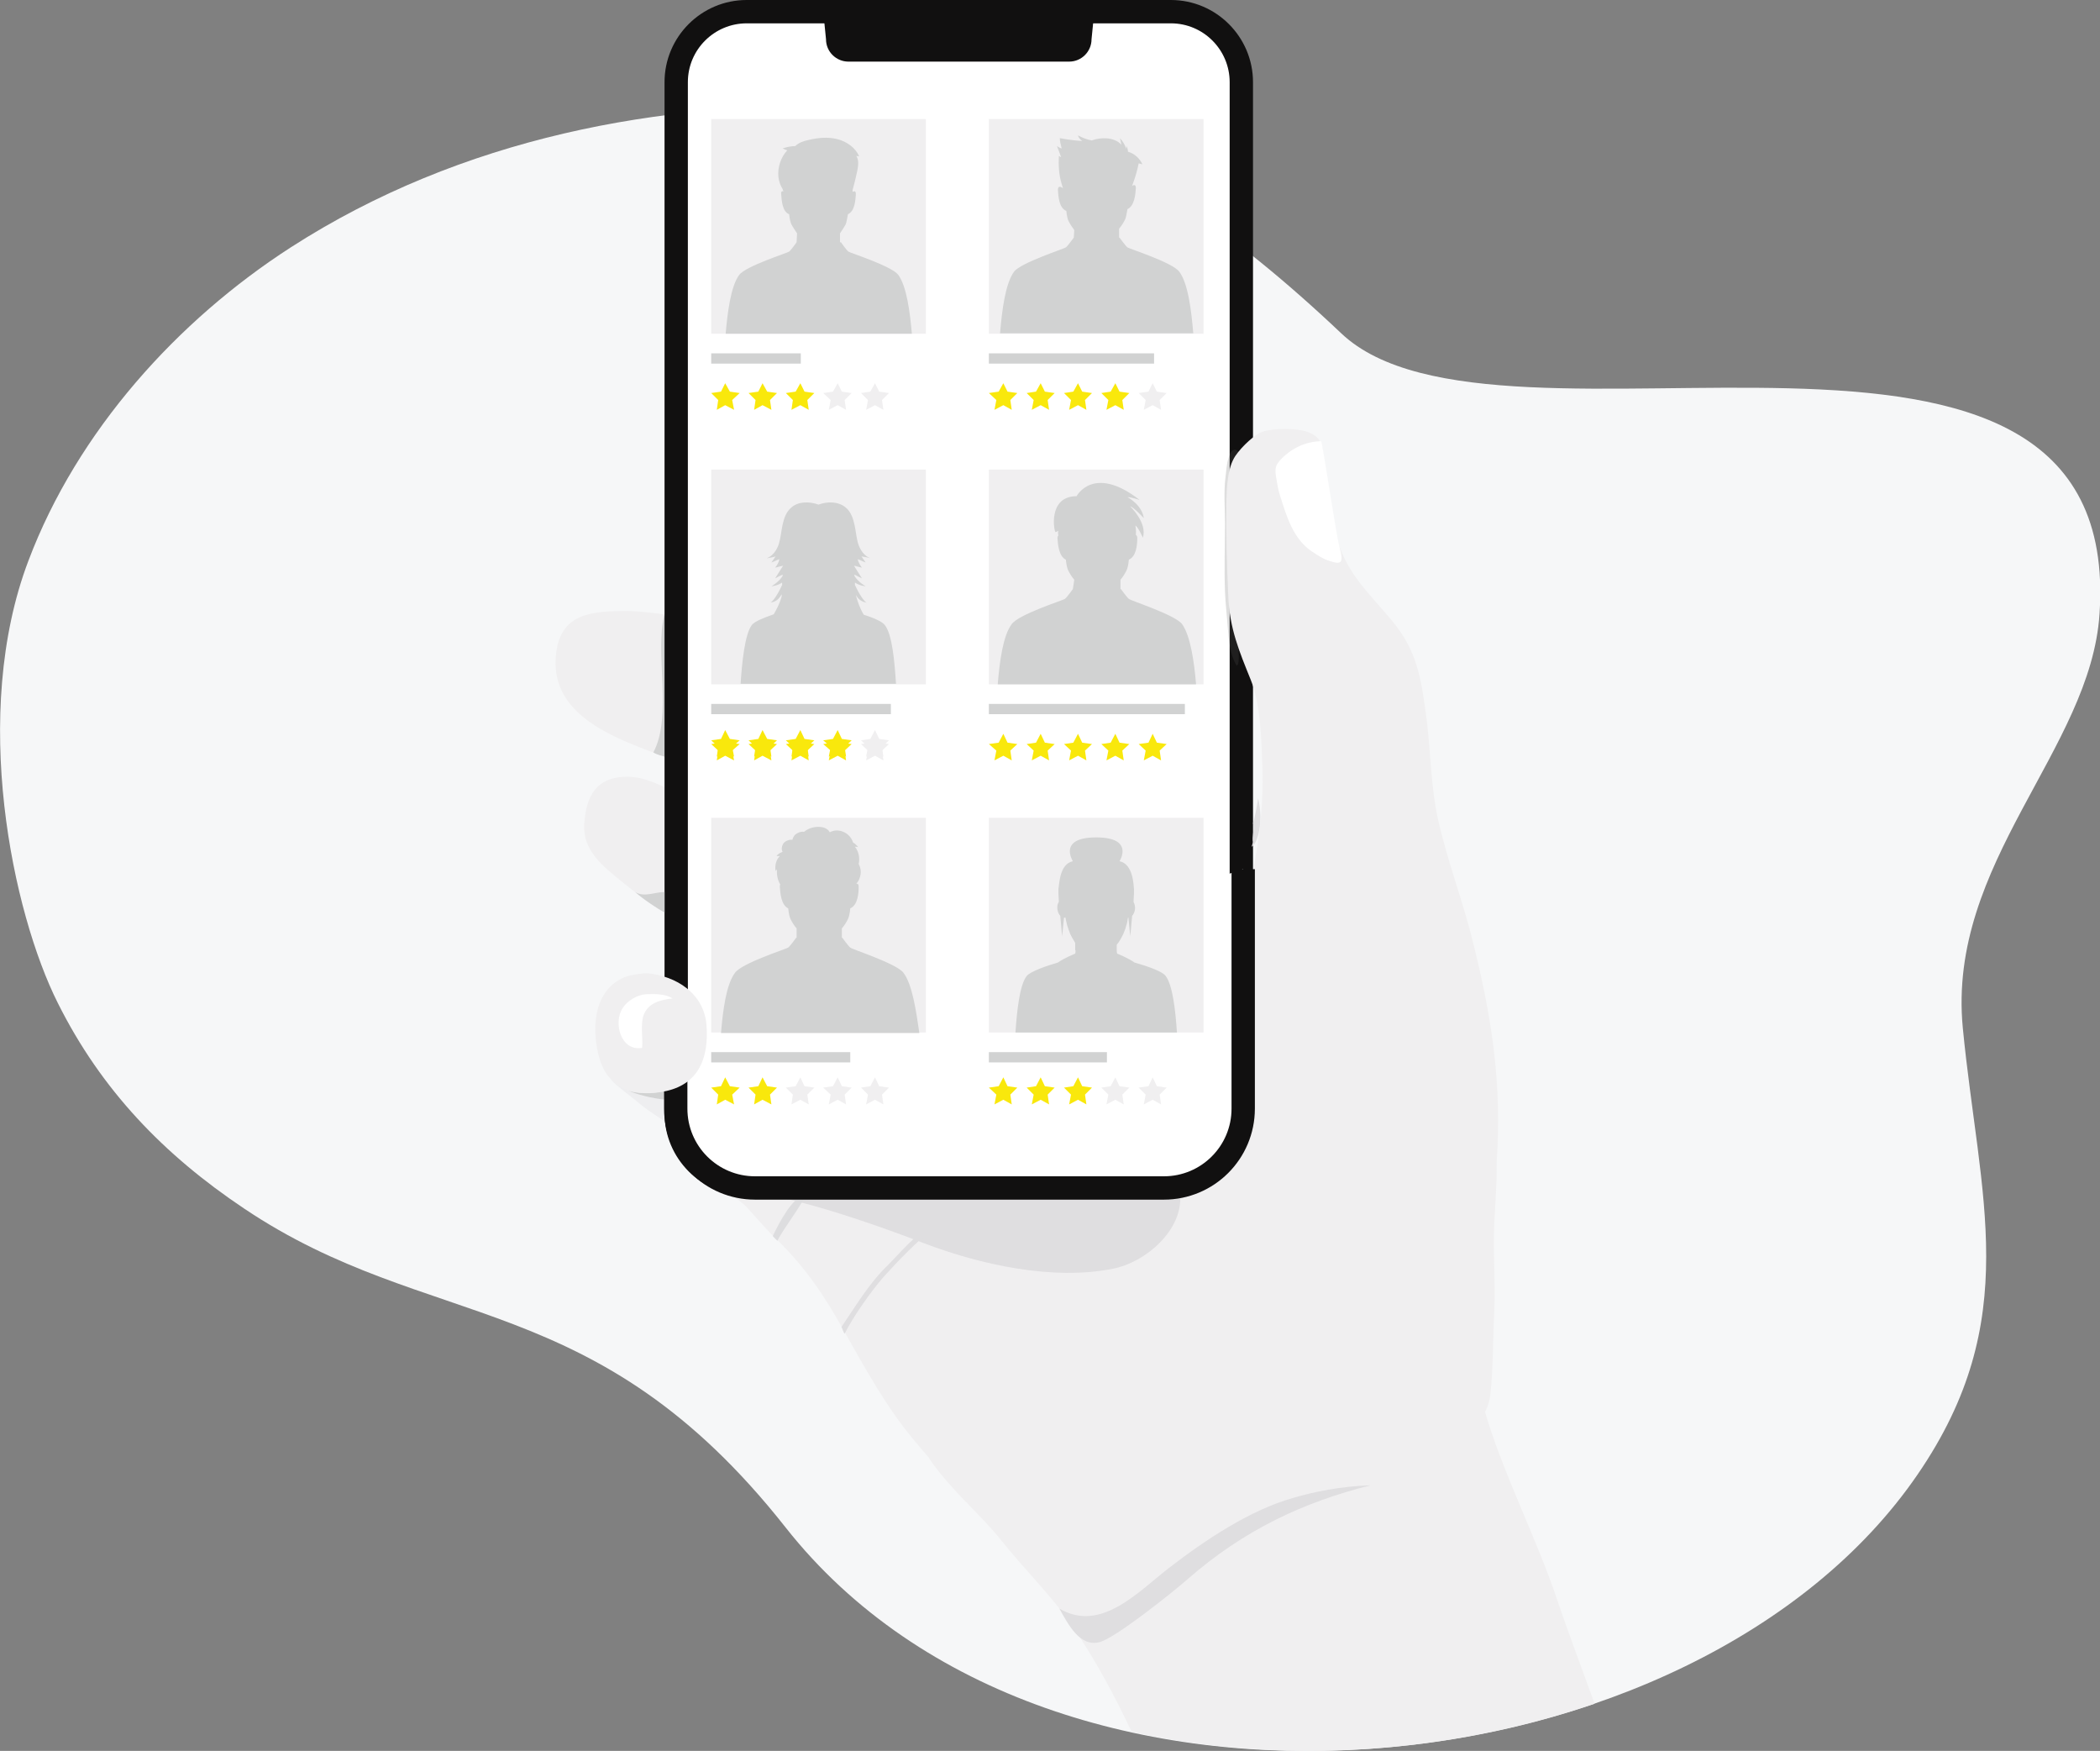 <?xml version="1.0" encoding="utf-8"?>
<!-- Generator: Adobe Illustrator 16.0.0, SVG Export Plug-In . SVG Version: 6.00 Build 0)  -->
<!DOCTYPE svg PUBLIC "-//W3C//DTD SVG 1.1//EN" "http://www.w3.org/Graphics/SVG/1.1/DTD/svg11.dtd">
<svg version="1.1" id="Layer_1" xmlns="http://www.w3.org/2000/svg" xmlns:xlink="http://www.w3.org/1999/xlink" x="0px" y="0px"
	 width="450px" height="375.1px" viewBox="0 0 450 375.1" style="enable-background:new 0 0 450 375.1;" xml:space="preserve">
<rect x="0" y="0" width="450" height="375.1" fill="#808080" stroke="none"/>
<style type="text/css">
<![CDATA[
	.st0{fill:#111010;}
	.st1{fill:#FFFFFF;stroke:#111010;stroke-width:5;stroke-linejoin:round;stroke-miterlimit:10;}
	.st2{fill:#EEEEF0;}
	.st3{opacity:0.2;fill:#5E5E5E;}
	.st4{fill:#F0EFF0;}
	.st5{fill:#F6F7F8;}
	.st6{fill:#F9E80C;}
	.st7{fill:#FFFFFF;}
	.st8{fill:#D1D2D2;}
	.st9{fill:#DDDDDF;}
	.st10{fill:#DFDEE0;}
]]>
</style>
<g>
	<path class="st5" d="M168.4,327.3c-40.9-51.9-76.2-41.6-116.1-68.4c-17.2-11.5-30.6-25.4-39.9-44C2.7,195.6-6.4,153,6.1,120.1
		c10.5-27.8,32-51.5,56.2-67.1c36.5-23.5,79.5-31.5,119.9-30.1c28,1,56.4,2.3,105.2,48.5c33.7,32,167.9-20.6,162.5,60.1
		c-1.9,29.1-32.7,53.3-29.3,88.7c3.5,36.2,13.1,62.5-9.7,95.7C363.7,384.8,225.7,399.9,168.4,327.3z"/>
	<path class="st4" d="M145.6,163.3c-11.1-4.3-28.4-8.8-26.4-23.6c1.1-8.3,7.6-8.8,15.2-8.8c3.6,0,10.1,1,13.6,1.6
		c5.4,1,3,0.4,3.3,6.5c0.2,4.1,2.3,24-4.4,25.1c0.1-0.6-0.2-0.5-0.5-0.8"/>
	<path class="st4" d="M148.8,170.5c-4.6-0.1-8.9-4.1-14.3-4.1c-6.9,0-8.9,4.3-9.3,10.1c-0.4,6.2,4.7,9.6,9.2,13.3
		c5.2,4.2,13.9,9.6,20.4,10.7"/>
	<path class="st2" d="M130.9,231.3c1.6,1.7,4.4,3.6,6.1,5.1c1.8,1.5,3.8,2.7,5.7,4c1.6,1,3.2,2.2,5,2.9c2.3,1,2.3-1.3,2.1-3.2
		c-0.3-3.1-0.6-6.2-1-9.3c-0.2-1.7-0.5-4.1-1.6-5.5c-1.4-1.7-4.2-1.1-6-0.8c-2.5,0.5-5.6,1.8-6.6,4.4c-0.3,0.8-0.2,2.6-1.1,3.1
		c-0.1,0.1-0.2,0.1-0.2,0.2c-0.4-0.1-0.7-0.2-1.1-0.2"/>
	<path class="st4" d="M153.6,253.6c2,1.9,4.5,3,6.5,5.1c2.1,2.3,4.2,4.8,6.4,6.9c6.1,5.9,10.3,12.2,14.4,19.6
		c4.4,7.8,8.9,16,14.6,22.9c7,8.5,14.8,16.7,22.5,24.6c3.8,3.9,7.7,8.6,11.8,12.1c3.6,3.2,7,3.4,11.8,3.5
		c11.1,0.4,22.5,0.4,33.4-1.4c11-1.8,19.5-6.8,25-16.7c1.3-2.3,1.9-4.8,3.2-7.1c2.2-3.7,4.5-6.2,4.5-10.7c0.4,0.1,1.1-0.1,1.5,0.1
		c0.8-2.9,5.4-5,7.3-7.4c1.7-2.2,2.6-3.9,2.9-6.7c0.6-5.7,0.5-11.7,0.8-17.4c0.3-6.3-0.3-12.6,0-18.9c0.2-4.3,0.6-8.6,0.5-12.8
		c0-5,0.9-12.2-1.7-16.6c-1.1-1.9-2.9-2.4-4.7-3.4c-4.4-2.4-8.2-5.1-13.1-6.5c-5.7-1.5-12-2-16.7,1.9c-2.3,1.9-4.3,4-7.2,5.2
		c-5.3,2-12.1,1.5-17.6,1.5c-15.7,0-31.5-0.4-47.2,0.1c-12.1,0.4-24.3,1.3-35.8,5.3c-5.4,1.9-23.6,8.5-22.7,16.8"/>
	<path class="st10" d="M164.8,256.2c3.5,0.3,15.1,3.2,33.1,10.1c12,4.6,27.7,8.1,40.6,5.5c7.1-1.4,14.9-8.3,14.4-15.7
		c-0.3-5.8-9.5-7.4-14.4-8.6c-9.6-2.4-19.2-2.4-29.1-2.1c-8.9,0.3-18.1,0.5-26.6,3.4c-3,1.1-5.8,2.8-8.7,4.2
		C171.3,254.5,167.6,254.6,164.8,256.2"/>
	<path class="st8" d="M142.4,131.6c-2.2,8.3,1.8,21.7-2.4,29.6c0.8,0.5,1.8,0.7,2.4,0.9c1.5-4.3,0.3-11,0.5-15.5
		c0.2-3.1,1.5-11-0.2-13.3"/>
	<path class="st9" d="M165.6,264.8c1.4-3,4.5-8.7,6.6-8.4c0.7,0.3-4.5,7-5.6,9.4C166.1,265.4,165.6,264.8,165.6,264.8"/>
	<path class="st10" d="M180.3,284.3c2.6-3.8,6-9.5,9.8-13.1c2.2-2.2,4-4.4,6.4-6.4c2.7-2.3,5.1-4.9,7.9-7.1c1.6-1.2,6-3.7,1.9-0.2
		c-1.5,1.3-4.7,4.3-6.3,5.6c-4,3.4-7,6.4-10.7,10.5c-2.7,3.1-6.5,8.5-8.3,12.1C180.8,285.7,180.5,284.5,180.3,284.3"/>
	<path class="st8" d="M134.7,233.7c3.1,0.9,6.7,0.3,9-0.2c0.3,0.6,0.4,1.4,0.3,2.1C141.4,235.7,137.1,234.7,134.7,233.7"/>
	<g>
		<path class="st7" d="M160,253.7c-8.3,0-15.1-6.8-15.1-15.1V17.6c0-8.3,6.8-15.1,15.1-15.1h90.9c8.3,0,15.1,6.8,15.1,15.1v220.9
			c0,8.3-6.8,15.1-15.1,15.1H160z"/>
		<path class="st0" d="M250.9,5c7,0,12.6,5.7,12.6,12.6v220.9c0,7-5.7,12.6-12.6,12.6H160c-7,0-12.6-5.7-12.6-12.6V17.6
			c0-7,5.7-12.6,12.6-12.6H250.9 M250.9,0H160c-9.7,0-17.6,7.9-17.6,17.6v220.9c0,9.7,7.9,17.6,17.6,17.6h90.9
			c9.7,0,17.6-7.9,17.6-17.6V17.6C268.5,7.9,260.6,0,250.9,0L250.9,0z"/>
	</g>
	<path class="st10" d="M268.2,181.4c1.3-0.7,2.6-5.2,1.4-10.4c-0.2,1.4-0.9,5.2-1.1,5.3c0.4,1.4-0.3,3.1,0,4.1"/>
	<path class="st8" d="M136.1,191.1c2,1.2,4.2,0,6.3,0c0,0,0,3,0,4.4C140.8,194.6,137.9,192.7,136.1,191.1z"/>
	<path class="st4" d="M341.7,365c-3.4-9.3-6.7-18.3-8-22.2c-4.3-13-12-27.9-15.7-41.1c-0.9-3.2-1.9-9.9-5.2-11.5
		c-3.4-1.7-11.3,1.4-14.6,2.2c-11.1,2.6-22.1,4.7-33.4,6.6c-15.8,2.7-32.1,0.7-47.6,4.8c-3.7,1-7.1,2.3-11,2.7
		c-1.8,0.2-6.4-0.1-7,1.8v4.3c4.8,6.9,10.7,11.6,15.2,17.2c4.9,6.2,11.1,12.2,15.5,18.7c5,7.4,8.9,14.7,12.6,22.5
		C274.9,378.2,310.5,375.7,341.7,365z"/>
	<path class="st10" d="M263.4,122.3c1.6,4.7,3.4,6.1,6.1,10.2c2.3,3.5,2.9,5.2-0.1,8.6c-0.3-2.5-2.4-7-3.3-9.5
		c-0.6-1.6-1-3.3-1.5-4.9C264,125,263.8,124,263.4,122.3"/>
	<path class="st10" d="M227,344.6c8.9,5.3,17-3.7,23.5-8.7c7.9-6.1,17.4-12.4,26.6-15c4.4-1.3,10.2-2.5,16.6-2.7
		c-14.4,3.6-27.2,9.6-39.2,20.1c-3.3,2.9-15.6,12.7-18.9,13.5C231.4,352.9,228.9,348,227,344.6"/>
	<path class="st0" d="M176.2,0.4l0.8,8c0,2.7,2.2,4.8,4.8,4.8h47.3c2.7,0,4.8-2.2,4.8-4.8l0.8-8H176.2z"/>
	<path class="st3" d="M265.3,97c0-0.4-0.4-0.8-1-0.6c-0.6,0.2-0.8,1.1-1,1.6c-0.5,1.4-0.5,2.9-0.7,4.3c-0.4,3.2-0.1,6.7-0.1,9.9
		c0,4.8-0.2,9.6,0,14.5c0.1,2.6,0.4,5.2,0.6,7.8c0.2,2.6,0.5,5.9,1.9,8.1c0.8-0.3,0.3-3.7,0.3-4.4c0-3.8,0.5-7.5,0.7-11.2
		c0.3-6.4,0.5-12.9,0.5-19.3c0-2.1-0.1-4.3-0.4-6.4c-0.1-0.8-0.2-1.7-0.3-2.5c-0.1-0.6-0.5-1.3-0.5-1.9"/>
	<path class="st4" d="M264.7,97.7c-1.7,2.6-1.8,6.6-1.9,9.6c-0.1,6.9,0.1,13.7,0.4,20.4c0.3,7,2.3,11.7,4.8,17.9
		c2.1,5.1,2.3,12.6,2.5,18.4c1.1,28.3-13.1,53.4-17.2,80.9c-1.2,8.1-1.1,14.5,5.2,20.4c9.2,8.7,20.8,10.3,33.2,10
		c9.9-0.2,17.6-1,23.5-9.2c4.1-5.7,5.4-13.6,5.7-20.4c0.7-15.6-1.6-29.2-5.2-43.6c-2.2-9.1-5.6-17.7-7.6-26.8
		c-1.5-6.8-1.5-14.1-2.4-21.2c-1-7.4-1.7-13.6-6.3-19.7c-4.2-5.5-9.1-9.5-11.8-15.9c-2.7-6.2-3.5-12-3.9-18.8
		c-0.2-3.7,0-5.9-3.6-7.2c-2.3-0.8-7.2-0.8-9.6,0C269,93,266.2,95.5,264.7,97.7z"/>
	<path class="st1" d="M144.8,226.2v11.3c0,9.4,7.6,17,17,17h87.6c9.4,0,17-7.6,17-17v-51.3"/>
	<path class="st4" d="M138.7,208.5c6.2,0.6,12.2,4.3,12.7,11.2c0.5,6.8-1.6,12.4-8.5,14c-6.5,1.5-12.4-0.2-14.4-6.8
		c-1.7-5.7-1.7-14.5,5.2-17.5C134.8,208.9,137.4,208.5,138.7,208.5z"/>
	<path class="st7" d="M137.6,224.3c0.2-1.6-0.4-4.8,0.3-6.8c1-2.7,3.7-3.3,6.2-3.6c-1.4-1-4-1-5.7-0.9c-1.8,0.1-4,1.4-5,3
		c-2,3.1-0.4,9.2,4.1,8.5c0,0,0.1,0,0.1,0"/>
	<path class="st7" d="M283.1,94.5c-2.8,0.1-4.6,1-5.5,1.5c-1.3,0.7-2.8,1.9-3.7,3.1c-0.8,1-0.6,2.2-0.4,3.4c0.2,1.2,0.4,2.5,0.8,3.7
		c1.4,4.4,2.8,9.3,6.9,12c1.1,0.7,2.2,1.5,3.5,1.9c0.6,0.2,1.7,0.6,2.3,0.4c1-0.3,0.1-2.8,0-3.5C286.4,115.2,283.4,94.8,283.1,94.5z
		"/>
	<g>
		<rect x="152.4" y="25.5" class="st4" width="46" height="46"/>
		<path class="st8" d="M170.7,51.9c0,0-1.2,1.7-1.6,2c-0.4,0.3-9.3,3.1-10.7,5c-1.8,2.4-2.5,8-2.9,12.6h39.9
			c-0.4-4.6-1.1-10.1-2.9-12.6c-1.4-1.9-10.3-4.7-10.7-5c-0.4-0.3-1.6-2-1.6-2H180V50c0.5-0.7,0.9-1.4,1.2-1.9
			c0.2-0.4,0.3-1.2,0.5-2.2c1.5-0.7,1.6-3,1.7-4.3c0-0.7-0.3-0.7-0.7-0.5c0-0.1,0-0.3,0-0.4c0.4-1.4,0.7-2.7,1-4.1
			c0.2-1.1,0.4-2.2-0.2-3.2c0.2,0,0.4,0.1,0.6,0.1c-0.8-1.9-2.7-3.2-4.7-3.7c-2-0.5-4.1-0.3-6.2,0.2c-1,0.2-2.1,0.6-2.8,1.3
			c-0.9,0-1.8,0.2-2.7,0.5c0.3,0.1,0.6,0.3,1,0.4c-1.4,1.5-2.1,3.7-1.9,5.7c0.1,0.9,0.4,1.8,0.9,2.6c0.1,0.2,0.1,0.4,0.2,0.5
			c-0.3-0.1-0.6,0-0.5,0.6c0.1,1.3,0.2,3.7,1.7,4.3c0.1,1,0.3,1.8,0.5,2.2c0.3,0.5,0.7,1.2,1.2,1.9L170.7,51.9L170.7,51.9z"/>
	</g>
	<g>
		<rect x="152.4" y="175.2" class="st4" width="46" height="46"/>
		<path class="st8" d="M193.6,208.4c-1.5-2-11-5-11.4-5.4c-0.4-0.3-1.7-2.1-1.7-2.1h-0.1v-2c0.6-0.7,1-1.4,1.3-2
			c0.2-0.4,0.4-1.2,0.5-2.3c1.6-0.7,1.8-3.2,1.8-4.6c0-0.6-0.2-0.7-0.5-0.7c0.3-0.3,0.6-0.8,0.7-1.2c0.4-1,0.3-2.1-0.2-3
			c0.3-1.3,0-2.7-0.8-3.7c0.2,0,0.5,0,0.7,0.1c-0.3-0.4-0.7-0.8-1.1-1c-0.3-1-1.1-1.9-2.1-2.3c-1-0.4-1.9-0.4-2.9,0.1
			c-0.3-0.6-1-1-1.7-1.1c-1.3-0.2-2.7,0.1-3.8,1c-0.7-0.1-1.4,0.2-1.9,0.6c-0.3,0.3-0.5,0.7-0.6,1.1c-0.2,0-0.4,0-0.5,0
			c-0.6,0.1-1.2,0.4-1.5,0.9c-0.3,0.5-0.4,1.2-0.1,1.7c-0.5,0.2-1,0.4-1.3,0.9c0.2,0,0.4,0,0.7,0c-0.8,0.8-1.1,2-0.9,3.2
			c0.1-0.1,0.2-0.2,0.3-0.4c-0.1,1.1,0.1,2.3,0.7,3.3c-0.1,0.1-0.1,0.3-0.1,0.5c0.1,1.4,0.3,3.9,1.8,4.6c0.1,1.1,0.3,1.9,0.5,2.3
			c0.3,0.6,0.7,1.3,1.3,2v2h-0.1c0,0-1.3,1.8-1.7,2.1c-0.4,0.3-9.9,3.3-11.4,5.4c-1.9,2.5-2.6,8.1-3,12.9h42.5
			C196.3,216.5,195.5,210.9,193.6,208.4z"/>
	</g>
	<g>
		<rect x="211.9" y="25.5" class="st4" width="46" height="46"/>
		<path class="st8" d="M230.1,50.9c0,0-1.3,1.8-1.7,2.1c-0.4,0.3-9.7,3.3-11.1,5.2c-1.9,2.6-2.6,8.4-3,13.2h41.4
			c-0.4-4.8-1.1-10.7-3-13.2c-1.5-2-10.7-4.9-11.1-5.2c-0.4-0.3-1.7-2.1-1.7-2.1h-0.1V49c0.6-0.7,1-1.4,1.3-2
			c0.2-0.4,0.3-1.2,0.5-2.2c1.5-0.7,1.7-3.1,1.8-4.5c0-0.8-0.4-0.7-0.8-0.5c0.6-1.6,1.1-3.2,1.4-4.8c0.3,0.1,0.5,0.1,0.8,0.2
			c-0.6-1.3-1.7-2.3-3.1-2.7c0-0.4-0.1-0.8-0.3-1.2c0,0.2-0.1,0.4-0.1,0.6c-0.2-0.9-0.7-1.6-1.3-2.3c0.1,0.5,0.2,0.9,0.3,1.4
			c-1.7-1.8-4.6-1.5-6.1-1c-0.1,0-0.1,0-0.2,0.1c-1.1-0.2-2.1-0.6-3-1.1c0.1,0.5,0.5,0.9,0.9,1.2c-2.2-0.1-4.8-0.6-4.8-0.6
			c0,0.6,0.2,1.4,0.4,2.2c-0.4-0.1-0.7-0.3-1-0.5c0.3,0.8,0.6,1.6,0.9,2.4c-0.2-0.1-0.3-0.2-0.5-0.3c-0.1,2,0,4.1,0.6,6
			c0,0.1,0.1,0.2,0.1,0.4c0.1,0.2,0.1,0.3,0.2,0.5c-0.5-0.3-1.1-0.6-1.1,0.4c0.1,1.4,0.2,3.8,1.8,4.5c0.1,1,0.3,1.9,0.5,2.2
			c0.3,0.6,0.7,1.2,1.2,1.9L230.1,50.9L230.1,50.9z"/>
	</g>
	<g>
		<rect x="152.4" y="100.6" class="st4" width="46" height="46"/>
		<path class="st8" d="M165.8,131.6c-2,0.7-4.1,1.5-4.7,2.3c-1.5,2-2.1,8-2.4,12.6h33.3c-0.3-4.7-0.8-10.6-2.4-12.6
			c-0.6-0.8-2.6-1.6-4.5-2.2c-0.8-1.3-1.3-2.7-1.7-4.2c0.5,0.8,1.1,1.4,2.3,1.6c-0.5-0.2-1.6-1.8-2.5-3.8c0-0.2,0-0.3,0-0.5
			c1,0.7,2.3,0.8,2.3,0.8s-1.5-0.8-2.4-2.2c0-0.1,0-0.2,0-0.3c0.5,0.3,1,0.5,1.6,0.8c-0.6-0.9-1.1-1.8-1.7-2.7c0,0,0,0,0,0
			c0.6,0.1,1.1,0.3,1.7,0.4c-0.4-0.5-0.8-1.2-0.9-1.8c0.6,0.2,1.1,0.5,1.7,0.7c-0.3-0.4-0.6-0.9-0.9-1.3c0.6,0.1,1.3,0.2,1.9,0.4
			c-1.3-0.5-2.2-1.8-2.6-3.1c-0.4-1.3-0.5-2.8-0.8-4.1c-0.3-1.4-0.8-2.8-1.9-3.7c-1.6-1.3-3.9-1.3-5.8-0.6c-2-0.7-4.3-0.7-5.8,0.6
			c-1.1,0.9-1.6,2.3-1.9,3.7c-0.3,1.4-0.4,2.8-0.8,4.1c-0.4,1.3-1.3,2.6-2.6,3.1c0.6-0.1,1.3-0.2,1.9-0.4c-0.3,0.4-0.6,0.9-0.9,1.3
			c0.6-0.2,1.1-0.5,1.7-0.7c-0.1,0.7-0.5,1.3-0.9,1.8c0.6-0.1,1.1-0.3,1.7-0.4c0,0,0,0,0,0c-0.6,0.9-1.1,1.8-1.7,2.7
			c0.5-0.3,1-0.5,1.6-0.8c0,0.1,0,0.2,0,0.3c-0.9,1.4-2.4,2.2-2.4,2.2s1.3-0.1,2.3-0.8c0,0.2,0,0.3,0,0.5c-0.9,2-2,3.6-2.5,3.8
			c1.3-0.2,1.9-0.9,2.4-1.8c0,0.2,0,0.3,0,0.5C167.1,129.2,166.5,130.4,165.8,131.6z"/>
	</g>
	<g>
		<rect x="211.9" y="175.2" class="st4" width="46" height="46"/>
		<path class="st8" d="M230.4,204.3c0,0-2.3,0.9-3.7,1.9c-2.4,0.7-5.9,1.9-6.7,2.9c-1.5,1.9-2.1,7.5-2.4,12.1h34.6
			c-0.3-4.6-0.9-10.1-2.4-12.1c-0.8-1.1-4.3-2.2-6.7-2.9c-1.4-1-3.7-1.9-3.7-1.9s0,0,0,0.1l0,0c0,0,0-0.1,0-0.1
			c-0.1-0.3-0.1-0.6-0.1-0.7v-1.2c0.6-0.7,1-1.5,1.4-2.3c0.2-0.6,0.5-1.1,0.6-1.7c0.2-0.5,0.3-1.1,0.4-1.8c0,0,0.1,0,0.1,0
			c0.2,2,0.4,4,0.4,4s0.2-2.1,0.4-4.4c0.3-0.3,0.5-0.8,0.6-1.3c0.1-0.7-0.1-1.3-0.3-1.7c0.1-1.3,0.1-2.4,0.1-2.7
			c-0.1-1-0.2-5.4-3.1-6c0,0,3.3-5.1-5-5.1c-8.3,0-5,5.1-5,5.1c-2.9,0.6-2.9,5-3.1,6c0,0.3,0,1.4,0.1,2.7c-0.3,0.4-0.4,1-0.3,1.7
			c0.1,0.5,0.3,1,0.6,1.3c0.2,2.3,0.4,4.4,0.4,4.4s0.2-2,0.4-4c0,0,0.1,0,0.1,0c0.1,0,0.2,0,0.2-0.1c0.1,0.7,0.3,1.3,0.4,1.8
			c0.2,0.6,0.4,1.2,0.6,1.7c0.3,0.7,0.7,1.3,1.1,2v1.5h0C230.5,203.6,230.5,203.9,230.4,204.3C230.4,204.3,230.4,204.3,230.4,204.3z
			"/>
	</g>
	<g>
		<rect x="211.9" y="100.6" class="st4" width="46" height="46"/>
		<path class="st8" d="M229.9,126.2c0,0-1.3,1.8-1.7,2.1c-0.4,0.3-9.9,3.3-11.4,5.4c-1.9,2.5-2.6,8.1-3,12.9h42.5
			c-0.4-4.8-1.2-10.4-3-12.9c-1.5-2-11-5-11.4-5.4c-0.4-0.3-1.7-2.1-1.7-2.1h-0.1v-2c0.6-0.7,1-1.4,1.3-2c0.2-0.4,0.4-1.2,0.5-2.3
			c1.6-0.7,1.8-3.2,1.8-4.6c0-0.4-0.1-0.6-0.3-0.7c0.1-1-0.1-2-0.1-2c0.6,0.3,1.6,2.6,1.6,2.6c1-3.2-2.7-6.7-2.7-6.7
			c0.7,0.1,2.9,2.5,2.9,2.5c-0.4-2.9-3.5-4.5-3.5-4.5c0.8,0,2.6,0.6,2.6,0.6c-9.9-7.7-13.5-0.8-13.5-0.8c-6.3,0-4.8,7.8-4.5,7.7
			c0.3-0.1,0.6-0.3,0.6-0.3c-0.1,0.3-0.1,0.6,0,1c-0.1,0.1-0.2,0.3-0.2,0.6c0.1,1.4,0.3,3.9,1.8,4.6c0.1,1.1,0.3,1.9,0.5,2.3
			c0.3,0.6,0.7,1.3,1.3,2L229.9,126.2L229.9,126.2z"/>
	</g>
	<rect x="152.4" y="75.7" class="st8" width="19.2" height="2.2"/>
	<rect x="211.9" y="75.7" class="st8" width="35.4" height="2.2"/>
	<rect x="152.4" y="150.8" class="st8" width="38.5" height="2.2"/>
	<rect x="211.9" y="150.8" class="st8" width="42" height="2.2"/>
	<rect x="152.4" y="225.4" class="st8" width="29.8" height="2.2"/>
	<rect x="211.9" y="225.4" class="st8" width="25.3" height="2.2"/>
	<g>
		<polygon class="st6" points="155.4,82.1 156.4,83.9 158.5,84.2 156.9,85.7 157.3,87.8 155.4,86.8 153.6,87.8 153.9,85.7 
			152.4,84.2 154.5,83.9 		"/>
		<polygon class="st6" points="163.4,82.1 164.4,83.9 166.5,84.2 165,85.7 165.3,87.8 163.4,86.8 161.6,87.8 161.9,85.7 160.4,84.2 
			162.5,83.9 		"/>
		<polygon class="st6" points="171.5,82.1 172.4,83.9 174.5,84.2 173,85.7 173.3,87.8 171.5,86.8 169.6,87.8 169.9,85.7 168.4,84.2 
			170.5,83.9 		"/>
		<polygon class="st4" points="179.5,82.1 180.4,83.9 182.5,84.2 181,85.7 181.3,87.8 179.5,86.8 177.6,87.8 178,85.7 176.4,84.2 
			178.5,83.9 		"/>
		<polygon class="st4" points="187.5,82.1 188.4,83.9 190.5,84.2 189,85.7 189.3,87.8 187.5,86.8 185.6,87.8 186,85.7 184.5,84.2 
			186.5,83.9 		"/>
	</g>
	<g>
		<polygon class="st6" points="155.4,156.4 156.4,158.3 158.5,158.6 156.9,160 157.3,162.1 155.4,161.1 153.6,162.1 153.9,160 
			152.4,158.6 154.5,158.3 		"/>
		<polygon class="st6" points="163.4,156.4 164.4,158.3 166.5,158.6 165,160 165.3,162.1 163.4,161.1 161.6,162.1 161.9,160 
			160.4,158.6 162.5,158.3 		"/>
		<polygon class="st6" points="171.5,156.4 172.4,158.3 174.5,158.6 173,160 173.3,162.1 171.5,161.1 169.6,162.1 169.9,160 
			168.4,158.6 170.5,158.3 		"/>
		<polygon class="st6" points="179.5,156.4 180.4,158.3 182.5,158.6 181,160 181.3,162.1 179.5,161.1 177.6,162.1 178,160 
			176.4,158.6 178.5,158.3 		"/>
		<polygon class="st4" points="187.5,156.4 188.4,158.3 190.5,158.6 189,160 189.3,162.1 187.5,161.1 185.6,162.1 186,160 
			184.5,158.6 186.5,158.3 		"/>
	</g>
	<g>
		<polygon class="st6" points="155.4,157.2 156.4,159.1 158.5,159.4 156.9,160.8 157.3,162.9 155.4,161.9 153.6,162.9 153.9,160.8 
			152.4,159.4 154.5,159.1 		"/>
		<polygon class="st6" points="163.4,157.2 164.4,159.1 166.5,159.4 165,160.8 165.3,162.9 163.4,161.9 161.6,162.9 161.9,160.8 
			160.4,159.4 162.5,159.1 		"/>
		<polygon class="st6" points="171.5,157.2 172.4,159.1 174.5,159.4 173,160.8 173.3,162.9 171.5,161.9 169.6,162.9 169.9,160.8 
			168.4,159.4 170.5,159.1 		"/>
		<polygon class="st6" points="179.5,157.2 180.4,159.1 182.5,159.4 181,160.8 181.3,162.9 179.5,161.9 177.6,162.9 178,160.8 
			176.4,159.4 178.5,159.1 		"/>
		<polygon class="st4" points="187.5,157.2 188.4,159.1 190.5,159.4 189,160.8 189.3,162.9 187.5,161.9 185.6,162.9 186,160.8 
			184.5,159.4 186.5,159.1 		"/>
	</g>
	<g>
		<polygon class="st6" points="215,157.2 215.9,159.1 218,159.4 216.5,160.8 216.8,162.9 215,161.9 213.1,162.9 213.5,160.8 
			211.9,159.4 214,159.1 		"/>
		<polygon class="st6" points="223,157.2 223.9,159.1 226,159.4 224.5,160.8 224.8,162.9 223,161.9 221.1,162.9 221.5,160.8 
			220,159.4 222,159.1 		"/>
		<polygon class="st6" points="231,157.2 231.9,159.1 234,159.4 232.5,160.8 232.8,162.9 231,161.9 229.1,162.9 229.5,160.8 
			228,159.4 230,159.1 		"/>
		<polygon class="st6" points="239,157.2 239.9,159.1 242,159.4 240.5,160.8 240.8,162.9 239,161.9 237.1,162.9 237.5,160.8 
			236,159.4 238,159.1 		"/>
		<polygon class="st6" points="247,157.2 247.9,159.1 250,159.4 248.5,160.8 248.8,162.9 247,161.9 245.1,162.9 245.5,160.8 
			244,159.4 246.1,159.1 		"/>
	</g>
	<g>
		<polygon class="st6" points="155.4,230.8 156.4,232.7 158.5,233 156.9,234.5 157.3,236.6 155.4,235.6 153.6,236.6 153.9,234.5 
			152.4,233 154.5,232.7 		"/>
		<polygon class="st6" points="163.4,230.8 164.4,232.7 166.5,233 165,234.5 165.3,236.6 163.4,235.6 161.6,236.6 161.9,234.5 
			160.4,233 162.5,232.7 		"/>
		<polygon class="st4" points="171.5,230.8 172.4,232.7 174.5,233 173,234.5 173.3,236.6 171.5,235.6 169.6,236.6 169.9,234.5 
			168.4,233 170.5,232.7 		"/>
		<polygon class="st4" points="179.5,230.8 180.4,232.7 182.5,233 181,234.5 181.3,236.6 179.5,235.6 177.6,236.6 178,234.5 
			176.4,233 178.5,232.7 		"/>
		<polygon class="st4" points="187.5,230.8 188.4,232.7 190.5,233 189,234.5 189.3,236.6 187.5,235.6 185.6,236.6 186,234.5 
			184.5,233 186.5,232.7 		"/>
	</g>
	<g>
		<polygon class="st6" points="215,230.8 215.9,232.7 218,233 216.5,234.5 216.8,236.6 215,235.6 213.1,236.6 213.5,234.5 
			211.9,233 214,232.7 		"/>
		<polygon class="st6" points="223,230.8 223.9,232.7 226,233 224.5,234.5 224.8,236.6 223,235.6 221.1,236.6 221.5,234.5 220,233 
			222,232.7 		"/>
		<polygon class="st6" points="231,230.8 231.9,232.7 234,233 232.5,234.5 232.8,236.6 231,235.6 229.1,236.6 229.5,234.5 228,233 
			230,232.7 		"/>
		<polygon class="st4" points="239,230.8 239.9,232.7 242,233 240.5,234.5 240.8,236.6 239,235.6 237.1,236.6 237.5,234.5 236,233 
			238,232.7 		"/>
		<polygon class="st4" points="247,230.8 247.9,232.7 250,233 248.5,234.5 248.8,236.6 247,235.6 245.1,236.6 245.5,234.5 244,233 
			246.1,232.7 		"/>
	</g>
	<g>
		<polygon class="st6" points="215,82.1 215.9,83.9 218,84.2 216.5,85.7 216.8,87.8 215,86.8 213.1,87.8 213.5,85.7 211.9,84.2 
			214,83.9 		"/>
		<polygon class="st6" points="223,82.1 223.9,83.9 226,84.2 224.5,85.7 224.8,87.8 223,86.8 221.1,87.8 221.5,85.7 220,84.2 
			222,83.9 		"/>
		<polygon class="st6" points="231,82.1 231.9,83.9 234,84.2 232.5,85.7 232.8,87.8 231,86.8 229.1,87.8 229.5,85.7 228,84.2 
			230,83.9 		"/>
		<polygon class="st6" points="239,82.1 239.9,83.9 242,84.2 240.5,85.7 240.8,87.8 239,86.8 237.1,87.8 237.5,85.7 236,84.2 
			238,83.9 		"/>
		<polygon class="st4" points="247,82.1 247.9,83.9 250,84.2 248.5,85.7 248.8,87.8 247,86.8 245.1,87.8 245.5,85.7 244,84.2 
			246.1,83.9 		"/>
	</g>
</g>
</svg>
